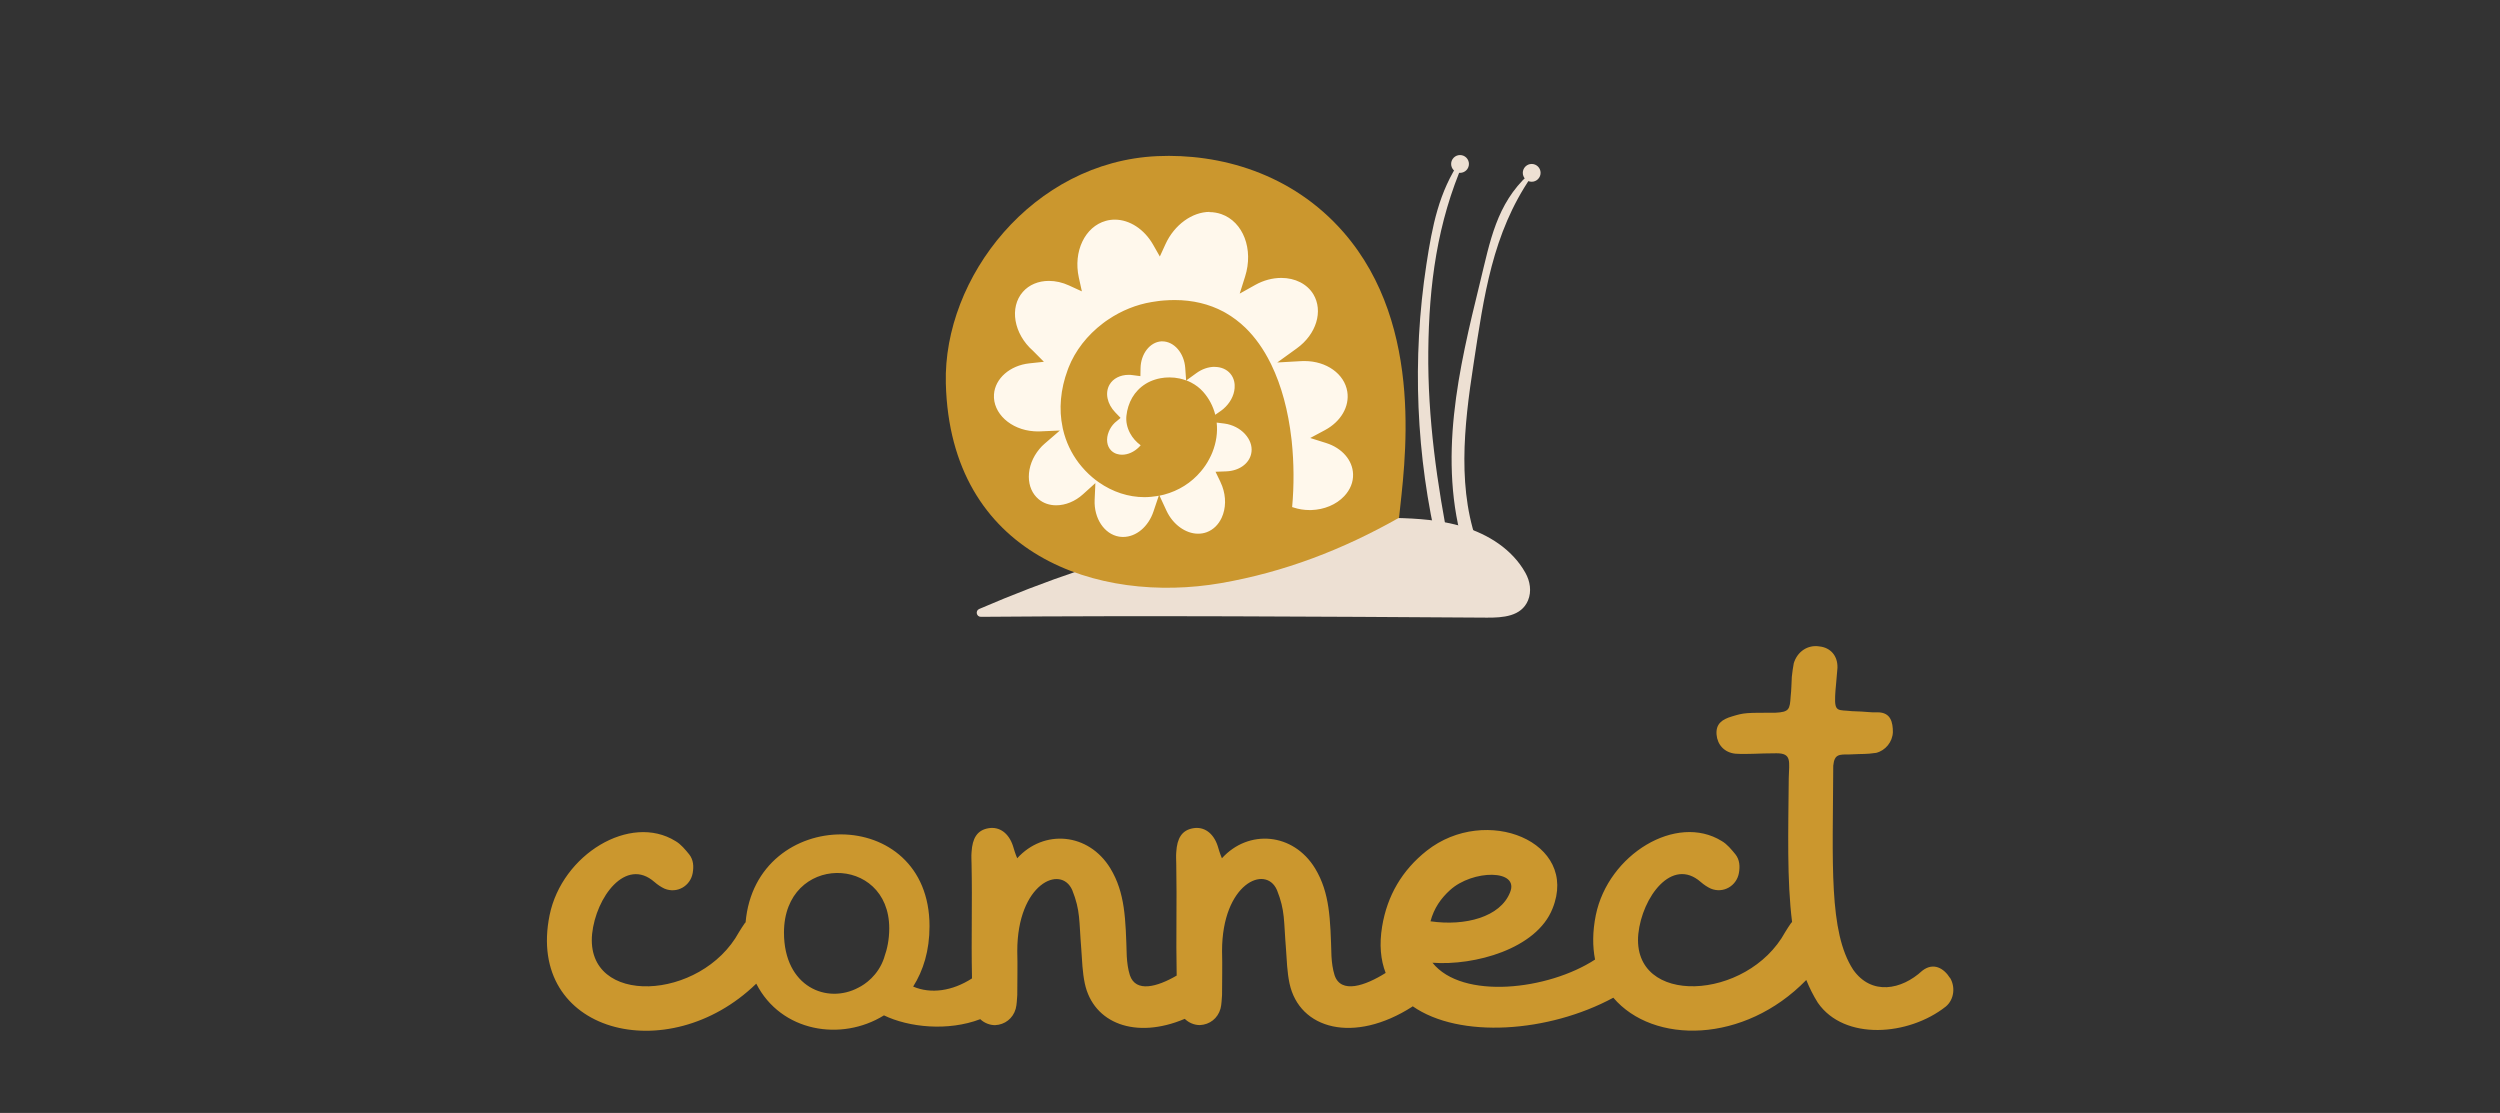 <svg viewBox="0 0 368.09 163.86" xmlns="http://www.w3.org/2000/svg" data-name="Layer 1" id="Layer_1">
  <rect x="0" y="0" width="368.09" height="163.86" fill="#333333" stroke="none"/>
  <defs>
    <style>
      .cls-1 {
        fill: #cb972e;
      }

      .cls-2 {
        stroke-linejoin: round;
      }

      .cls-2, .cls-3 {
        stroke: #ede0d3;
        stroke-width: .53px;
      }

      .cls-2, .cls-3, .cls-4 {
        fill: #ede0d3;
      }

      .cls-5 {
        fill: #fff8ec;
      }

      .cls-3 {
        stroke-miterlimit: 10;
      }
    </style>
  </defs>
  <g>
    <path d="M144.42,90.82c-.66,0-.85-.9-.24-1.16,19.35-8.33,40.15-13.86,61.19-13.4,3.39.07,6.8.31,10.05,1.29,3.73,1.13,7.25,3.34,9.18,6.8.69,1.24.93,2.73.38,4.05-.99,2.38-3.72,2.55-6.05,2.54-25.02-.16-50.05-.32-74.51-.12Z" class="cls-4"></path>
    <path d="M205.99,76.23c-8.25,4.68-16.89,8.01-26.24,9.63-18,3.11-39.84-4.04-40.49-29.42-.4-15.58,12.81-32.62,31.12-33.45,9.12-.41,19.77,2.44,27.42,11.19,12.22,13.99,8.94,34.58,8.19,42.05Z" class="cls-1"></path>
    <path d="M212.02,80.8c-3.27-13.66-3.87-27.95-1.74-41.83.86-5.6,1.8-10.59,5-15.27-3.93,9-5.15,18.2-5.25,28.03s1.29,19.61,3.21,29.24c-.24.31-1.06.55-1.23-.17Z" class="cls-3"></path>
    <path d="M215.84,80.66c-1.96-6.3-2.18-13.04-1.49-19.6.69-6.56,2.25-13,3.82-19.41,1.5-6.14,2.4-11.45,7.05-15.74-5.77,8.43-6.98,17.6-8.53,27.7-1.41,9.16-2.5,18.85.96,27.45-.44.08-.88.16-1.8-.4Z" class="cls-2"></path>
    <circle r="1.31" cy="25.45" cx="225.52" class="cls-4"></circle>
    <circle r="1.31" cy="24.14" cx="214.97" class="cls-4"></circle>
    <g>
      <path d="M165.33,79.6c-.23,0-.47-.02-.7-.06-2.42-.41-4.14-2.96-4.01-5.94l.06-1.24-.92.83c-1.24,1.11-2.8,1.75-4.28,1.75-1.11,0-2.13-.35-2.93-1.02-1.05-.87-1.62-2.18-1.62-3.7,0-1.55.59-3.12,1.68-4.43.25-.31.52-.58.8-.82l1.13-.98-1.5.07c-.13,0-.26,0-.39,0-.17,0-.33,0-.5-.02-3.71-.25-6.57-2.93-6.37-5.98.17-2.59,2.56-4.72,5.67-5.05l1.08-.12-.77-.77c-3.11-2.73-3.81-6.95-1.61-9.47,1.02-1.16,2.52-1.8,4.23-1.8,1.05,0,2.15.25,3.17.72l.95.44-.23-1.02c-.9-4.1,1.01-8.03,4.35-8.95.47-.13.96-.2,1.45-.2,2.36,0,4.69,1.51,6.08,3.93l.5.88.42-.92c1.4-3.06,4.15-5.03,6.98-5.03.65,0,1.3.11,1.91.32,3.51,1.23,5.2,5.56,3.83,9.86l-.4,1.25,1.15-.64c1.29-.72,2.7-1.1,4.09-1.1,2.22,0,4.15.99,5.15,2.65,1.64,2.7.53,6.43-2.57,8.66l-1.44,1.04,1.77-.1c.16,0,.32-.01.48-.01,3.49,0,6.36,2.07,6.81,4.93.38,2.41-1.01,4.85-3.56,6.21l-1.09.58,1.18.37c2.56.81,4.26,2.79,4.33,5.06.04,1.3-.47,2.58-1.44,3.61-1.27,1.35-3.17,2.15-5.22,2.21h-.26c-.89,0-1.74-.13-2.53-.4-.21-.07-.4-.14-.58-.22.33-3.26.32-6.7-.02-9.95-.02-.13-.03-.23-.04-.33-.48-4.15-1.46-7.77-2.91-10.78-.05-.11-.09-.19-.14-.28-.98-1.97-2.17-3.65-3.55-5-.87-.85-1.83-1.57-2.85-2.15-.09-.06-.2-.11-.31-.17-2.02-1.08-4.36-1.64-6.92-1.64-.5,0-1.01.02-1.53.06-.32.02-.66.06-.99.1-.25.03-.51.07-.78.11-2.17.35-4.31,1.22-6.21,2.5-.25.17-.49.34-.73.52-2.28,1.72-3.98,3.92-4.93,6.37-.05.12-.08.21-.1.29-1.02,2.72-1.27,5.56-.72,8.17.02.08.06.3.06.3.4,1.73,1.15,3.32,2.22,4.73.56.74,1.21,1.43,1.91,2.02.3.25.61.49.92.71,1.96,1.37,4.18,2.09,6.43,2.09.31,0,.62-.01.93-.04.26-.02.51-.06.77-.1.07,0,.15-.02.22-.04.33-.06.58-.12.83-.18,2.05-.55,3.84-1.67,5.17-3.26.46-.54.86-1.14,1.19-1.78.15-.29.29-.59.42-.9.54-1.35.74-2.78.59-4.12-.03-.31-.08-.62-.15-.93-.29-1.25-.86-2.36-1.7-3.31-.44-.5-.98-.92-1.61-1.24-.48-.25-1.01-.44-1.58-.56-.46-.1-.94-.15-1.41-.15-.41,0-.82.04-1.22.12-.24.04-.49.11-.74.19-.9.29-1.68.76-2.3,1.42-.58.6-1.01,1.34-1.28,2.18-.13.4-.22.83-.27,1.28-.08.74.08,1.51.47,2.25.42.78,1.08,1.46,1.85,1.9-.07.11-.14.21-.22.31-.13.18-.27.33-.41.47-.8.8-1.84,1.25-2.86,1.25-.78,0-1.45-.26-1.95-.77-.81-.81-.99-2.1-.47-3.36.22-.54.55-1.03.97-1.45l.44-.36-.35-.45c-1.36-1.41-1.73-3.29-.92-4.7.62-1.07,1.84-1.71,3.27-1.71.21,0,.42.01.63.04l.58.07v-.58c.04-2.38,1.59-4.34,3.55-4.47.06,0,.13,0,.2,0,2.02,0,3.73,1.93,3.91,4.4l.07.94.76-.55c.9-.65,1.96-1.02,2.98-1.02,1.1,0,2.07.42,2.71,1.17.57.67.84,1.57.76,2.53-.1,1.26-.78,2.51-1.85,3.42-.12.11-.24.2-.37.29l-1.11.78,1.34.17c.17.02.34.05.51.09,1.3.3,2.42,1,3.15,1.97.71.94.97,2.03.73,3.06-.39,1.69-2.06,2.88-4.14,2.95l-.8.03.35.72c.11.23.22.47.31.73.63,1.72.6,3.57-.09,5.07-.53,1.14-1.41,1.99-2.49,2.39-.46.17-.95.26-1.45.26-2.07,0-4.08-1.44-5.12-3.68l-.55-1.18-.41,1.24c-.82,2.47-2.82,4.13-4.98,4.13Z" class="cls-5"></path>
      <path d="M178.07,31.23c.6,0,1.18.1,1.74.29,3.24,1.13,4.79,5.18,3.51,9.21l-.79,2.5,2.29-1.28c1.21-.68,2.54-1.03,3.84-1.03,2.04,0,3.8.9,4.71,2.4,1.49,2.47.45,5.9-2.43,7.97l-2.88,2.08,3.55-.2c.15,0,.31-.01.46-.01,3.24,0,5.88,1.89,6.3,4.5.35,2.19-.94,4.41-3.29,5.67l-2.17,1.16,2.35.74c2.34.74,3.9,2.54,3.96,4.58.04,1.17-.41,2.29-1.3,3.24-1.17,1.25-2.95,1.99-4.86,2.05-.08,0-.16,0-.25,0-.83,0-1.62-.13-2.37-.38-.06-.02-.13-.04-.19-.06.29-3.18.27-6.5-.06-9.68-.01-.1-.02-.2-.04-.35-.48-4.18-1.48-7.86-2.96-10.92-.05-.1-.1-.2-.14-.28-1.01-2.03-2.24-3.76-3.66-5.15-.9-.87-1.89-1.62-2.93-2.21-.12-.07-.24-.14-.32-.18-2.12-1.13-4.54-1.71-7.18-1.71-.51,0-1.04.02-1.56.06-.37.03-.71.06-1.01.11-.26.03-.53.07-.81.12-2.24.37-4.46,1.26-6.41,2.58-.26.17-.52.35-.76.54-2.34,1.77-4.1,4.04-5.09,6.55h0s0,.02,0,.02h0s-.02.04-.02.04c-.04.09-.07.18-.1.27-1.06,2.85-1.32,5.78-.75,8.45.01.07.03.14.04.21h0s.03.12.03.12c.42,1.8,1.2,3.45,2.31,4.92.59.77,1.26,1.48,1.99,2.1.3.26.62.5.96.74,2.05,1.43,4.37,2.19,6.73,2.19.33,0,.66-.02.98-.05.27-.03.54-.06.79-.1.09-.01.18-.03.27-.05h.06s-.77,2.29-.77,2.29c-.75,2.26-2.55,3.77-4.48,3.77-.2,0-.41-.02-.61-.05-2.16-.37-3.7-2.69-3.58-5.4l.11-2.48-1.84,1.66c-1.14,1.03-2.57,1.61-3.93,1.61-.99,0-1.89-.31-2.59-.9-.92-.77-1.44-1.94-1.44-3.3,0-1.43.55-2.88,1.56-4.09.23-.28.48-.54.74-.76l2.27-1.96-2.99.13c-.12,0-.24,0-.36,0-.15,0-.31,0-.47-.02-3.43-.23-6.07-2.66-5.88-5.43.16-2.34,2.35-4.26,5.21-4.57l2.14-.23-1.52-1.53s-.05-.05-.07-.07l-.02-.02c-2.83-2.49-3.5-6.38-1.49-8.67.92-1.05,2.28-1.62,3.84-1.62.98,0,2,.23,2.95.67l1.9.87-.45-2.04c-.84-3.83.9-7.49,3.98-8.34.43-.12.87-.18,1.32-.18,2.18,0,4.33,1.41,5.63,3.67l1,1.76.84-1.84c1.3-2.83,3.92-4.73,6.51-4.73M171.12,50.26c1.75,0,3.23,1.72,3.39,3.91l.13,1.84c-.31-.11-.62-.21-.95-.28-.5-.11-1.01-.16-1.52-.16-.45,0-.89.04-1.31.12-.28.05-.55.12-.8.2-.99.31-1.84.84-2.52,1.55-.64.66-1.11,1.47-1.4,2.39-.14.44-.24.9-.29,1.39-.09.84.09,1.72.53,2.55.37.7.92,1.32,1.57,1.79-.08.09-.16.18-.26.28-.71.7-1.61,1.11-2.49,1.11-.44,0-1.08-.11-1.59-.61-.66-.66-.79-1.73-.35-2.8.19-.47.48-.91.87-1.29l.86-.72-.78-.81c-1.2-1.24-1.54-2.88-.85-4.08.52-.91,1.58-1.45,2.82-1.45.19,0,.38.01.57.04l1.16.15.02-1.16c.03-2.11,1.37-3.85,3.05-3.96.05,0,.11,0,.16,0M178.83,54.02c.95,0,1.77.35,2.31.98.61.72.69,1.56.64,2.15-.09,1.13-.7,2.24-1.67,3.07-.11.09-.21.18-.32.25l-.86.6c-.32-1.27-.92-2.41-1.79-3.39-.49-.55-1.08-1-1.75-1.35-.23-.12-.47-.23-.72-.32l1.49-1.08c.81-.59,1.76-.92,2.68-.92M179.13,62.22l1.13.14c.16.02.31.05.46.08,1.18.27,2.19.9,2.85,1.78.62.82.85,1.75.64,2.63-.34,1.46-1.81,2.48-3.65,2.55l-1.59.06.69,1.43c.11.23.21.46.29.68.59,1.59.56,3.29-.08,4.67-.48,1.03-1.24,1.76-2.2,2.12-.4.15-.83.22-1.27.22-1.84,0-3.71-1.36-4.65-3.38l-1.03-2.22c.22-.04.45-.09.66-.15,2.16-.57,4.04-1.76,5.43-3.42.49-.58.92-1.21,1.25-1.86.18-.34.33-.65.45-.96.57-1.43.79-2.95.63-4.36h0M178.07,30.19c-2.98,0-5.95,2.07-7.46,5.34-1.47-2.57-3.97-4.19-6.53-4.19-.53,0-1.06.07-1.59.21-3.63,1-5.68,5.21-4.72,9.56-1.11-.51-2.27-.77-3.39-.77-1.79,0-3.46.66-4.62,1.98-2.39,2.73-1.68,7.27,1.59,10.14.01.01.03.02.04.04-3.31.36-5.94,2.63-6.13,5.54-.22,3.34,2.85,6.27,6.85,6.53.18.01.36.02.54.02.14,0,.27,0,.41,0-.3.26-.59.56-.86.89-2.4,2.89-2.4,6.85.01,8.86.92.77,2.07,1.14,3.26,1.14,1.58,0,3.26-.65,4.62-1.88-.14,3.21,1.71,6.01,4.44,6.47.26.05.53.07.79.07,2.38,0,4.58-1.82,5.47-4.48,1.14,2.44,3.37,3.98,5.59,3.98.55,0,1.1-.09,1.63-.29,2.86-1.05,4.16-4.69,2.9-8.12-.1-.27-.21-.53-.33-.77,2.25-.08,4.17-1.39,4.63-3.35.57-2.44-1.35-4.97-4.27-5.65-.19-.05-.38-.08-.57-.1.14-.1.27-.2.41-.32,2.19-1.86,2.7-4.85,1.15-6.68-.77-.9-1.9-1.35-3.1-1.35-1.1,0-2.27.37-3.29,1.11-.19-2.75-2.14-4.88-4.42-4.88-.08,0-.15,0-.23,0-2.26.14-3.99,2.32-4.02,4.98-.24-.03-.47-.05-.7-.05-1.56,0-2.99.69-3.72,1.97-.95,1.66-.48,3.79,1,5.32-.03.02-.05.05-.08.07-.49.48-.85,1.04-1.09,1.62-.58,1.4-.41,2.94.58,3.92.62.62,1.44.92,2.32.92,1.11,0,2.29-.48,3.22-1.41.17-.17.31-.33.45-.51.11-.13.2-.27.28-.41.09-.15.18-.3.25-.46-.91-.38-1.67-1.09-2.11-1.92-.32-.61-.48-1.28-.41-1.95.05-.41.13-.81.25-1.18.24-.77.64-1.44,1.16-1.98.55-.58,1.26-1.02,2.09-1.28.23-.07.45-.13.68-.17.37-.07.75-.11,1.12-.11.44,0,.87.05,1.3.14.51.11,1,.28,1.45.52.55.29,1.05.66,1.46,1.12.79.89,1.32,1.95,1.59,3.08.06.29.12.58.14.87.14,1.25-.05,2.58-.56,3.88-.12.3-.25.58-.4.85-.31.6-.69,1.17-1.12,1.68-1.24,1.48-2.95,2.57-4.91,3.09-.23.06-.47.11-.71.16-.1.02-.19.04-.29.05-.24.04-.48.08-.73.1-.29.03-.59.04-.88.04-2.15,0-4.3-.71-6.13-2-.3-.21-.6-.44-.89-.68-.67-.57-1.29-1.22-1.83-1.94-1.03-1.36-1.74-2.9-2.13-4.53h0c-.02-.1-.04-.19-.06-.29-.53-2.49-.3-5.21.71-7.93.02-.07.05-.14.07-.21,0,0,0-.02.01-.03.93-2.39,2.63-4.53,4.76-6.14.23-.18.47-.34.71-.5,1.8-1.22,3.86-2.07,6-2.42.26-.04.52-.08.77-.11.32-.05.65-.08.96-.1.51-.04,1-.06,1.49-.06,2.48,0,4.72.53,6.69,1.59.1.05.19.1.28.15.98.56,1.89,1.24,2.74,2.07,1.38,1.35,2.53,3,3.45,4.87.05.09.09.18.13.26,1.51,3.12,2.43,6.8,2.86,10.59,0,.12.02.24.04.35.36,3.45.34,6.97-.02,10.21.31.15.64.28.97.39.83.28,1.74.43,2.7.43.09,0,.18,0,.28,0,4.07-.12,7.28-2.97,7.17-6.36-.08-2.55-2.01-4.69-4.69-5.54,2.65-1.42,4.26-4.05,3.83-6.75-.5-3.16-3.64-5.37-7.32-5.37-.17,0-.34,0-.51.01,3.27-2.36,4.5-6.41,2.71-9.35-1.14-1.89-3.27-2.9-5.6-2.9-1.43,0-2.94.38-4.34,1.16,1.43-4.53-.39-9.18-4.16-10.5-.68-.24-1.38-.35-2.08-.35h0Z" class="cls-1"></path>
    </g>
  </g>
  <path d="M287.09,143.97c-.86-1.38-2.41-2.35-4.08-1.03-3.04,2.81-7.46,3.67-10.16-.17-3.62-5.57-2.99-15.62-2.93-30.03.17-1.72.86-1.66,2.41-1.66,2.41-.12,2.18,0,3.9-.23,1.38-.34,2.41-1.61,2.47-3.04,0-1.43-.29-2.93-2.24-2.93-.92.06-1.66-.12-3.79-.17-2.01-.23-2.58.23-2.47-2.24,0-.57.29-3.21.34-4.13.06-1.78-1.03-2.99-2.64-3.16-1.72-.29-3.27.75-3.79,2.47-.11.63-.23,1.32-.29,2.01-.06.98-.06,1.95-.17,2.87-.12,1.95-.23,2.3-2.24,2.41-4.42,0-4.59,0-6.32.52-1.61.46-2.47,1.15-2.35,2.7.12,1.49,1.15,2.64,2.76,2.81,1.84.12,3.27-.06,6.09-.06,2.24,0,1.84,1.21,1.78,3.62-.07,7.88-.28,15.06.49,21.23-.05.05-.1.08-.14.13-.29.4-.57.86-.86,1.32-5.57,10.22-22.68,11.02-21.64.29.57-5.4,4.94-11.37,9.19-7.64.46.4.98.75,1.49.98,1.84.75,3.79-.4,4.13-2.3.17-.98.12-1.95-.52-2.76-.57-.69-1.21-1.49-2.01-1.95-6.66-4.13-16.71,1.95-18.54,10.91-.49,2.42-.49,4.6-.11,6.54-6.92,4.51-19.55,5.96-23.94.47,6.14.46,15.33-2.01,17.68-7.98,3.96-9.82-9.82-15.39-18.54-8.5-3.62,2.87-5.8,6.6-6.55,11.14-.44,2.66-.22,4.93.52,6.84-3.02,1.9-6.59,3.12-7.52.34-.29-.92-.4-1.84-.46-2.81-.17-5.51-.23-9.3-2.41-12.92-3.22-5.28-9.82-5.8-13.72-1.49-.29-.69-.46-1.26-.63-1.84-.63-1.89-2.01-2.87-3.62-2.58-1.66.29-2.35,1.49-2.47,3.5-.06.63,0,1.26,0,1.84.11,5.6-.06,10.75.06,16.35-2.86,1.67-6.02,2.54-6.89-.05-.29-.92-.4-1.84-.46-2.81-.17-5.51-.23-9.3-2.41-12.92-3.22-5.28-9.82-5.8-13.72-1.49-.29-.69-.46-1.26-.63-1.84-.63-1.89-2.01-2.87-3.62-2.58-1.66.29-2.35,1.49-2.47,3.5-.06.63,0,1.26,0,1.84.12,5.63-.06,10.79.06,16.42,0,.12,0,.23,0,.35-2.88,1.86-6.04,2.32-8.66,1.2,1.49-2.35,2.41-5.28,2.41-8.9,0-18.06-25.6-17.77-27.08-.55-.03.03-.07.06-.1.09-.29.4-.57.86-.86,1.32-5.57,10.22-22.68,11.02-21.64.29.57-5.4,4.94-11.37,9.19-7.64.46.4.98.75,1.49.98,1.84.75,3.79-.4,4.13-2.3.17-.98.12-1.95-.52-2.76-.57-.69-1.21-1.49-2.01-1.95-6.66-4.13-16.71,1.95-18.54,10.91-3.51,17.31,17.4,22.74,30.43,10.08,3.63,7.12,12.54,8.56,18.8,4.67,3.67,1.77,9.43,2.37,14.18.56.59.56,1.39.88,2.18.88,1.43-.06,2.64-.98,3.04-2.41.17-.63.17-1.38.23-2.01,0-2.18.06-4.36,0-6.49,0-9.93,6.43-12.8,8.1-8.96,1.21,3.04.98,4.48,1.32,8.61.12,1.72.17,3.45.52,5.11,1.25,5.88,7.47,8.29,14.72,5.22.6.59,1.41.92,2.22.92,1.44-.06,2.64-.98,3.04-2.41.17-.63.17-1.38.23-2.01,0-2.18.06-4.36,0-6.49,0-9.93,6.43-12.8,8.09-8.96,1.21,3.04.98,4.48,1.32,8.61.12,1.72.17,3.45.52,5.11,1.44,6.77,9.47,8.96,18.08,3.44.02-.02.04-.04.06-.06,6.9,4.81,20,3.89,29.54-1.26,5.87,6.9,19.26,6.79,28.41-2.61.48,1.18,1.04,2.3,1.7,3.35,3.9,5.63,13.38,4.88,18.83.57,1.26-1.03,1.44-2.93.63-4.25ZM130.19,140.99c-.89,2.67-2.88,3.97-3.79,4.42-4.59,2.47-10.97-.06-10.97-8.1,0-11.65,15.5-11.54,15.5-.63,0,1.61-.29,3.04-.75,4.31ZM213.49,131.06c3.33-3.04,10.28-3.1,8.84.34-1.43,3.62-6.6,4.99-11.71,4.25.52-1.95,1.55-3.39,2.87-4.59Z" class="cls-1"></path>
</svg>